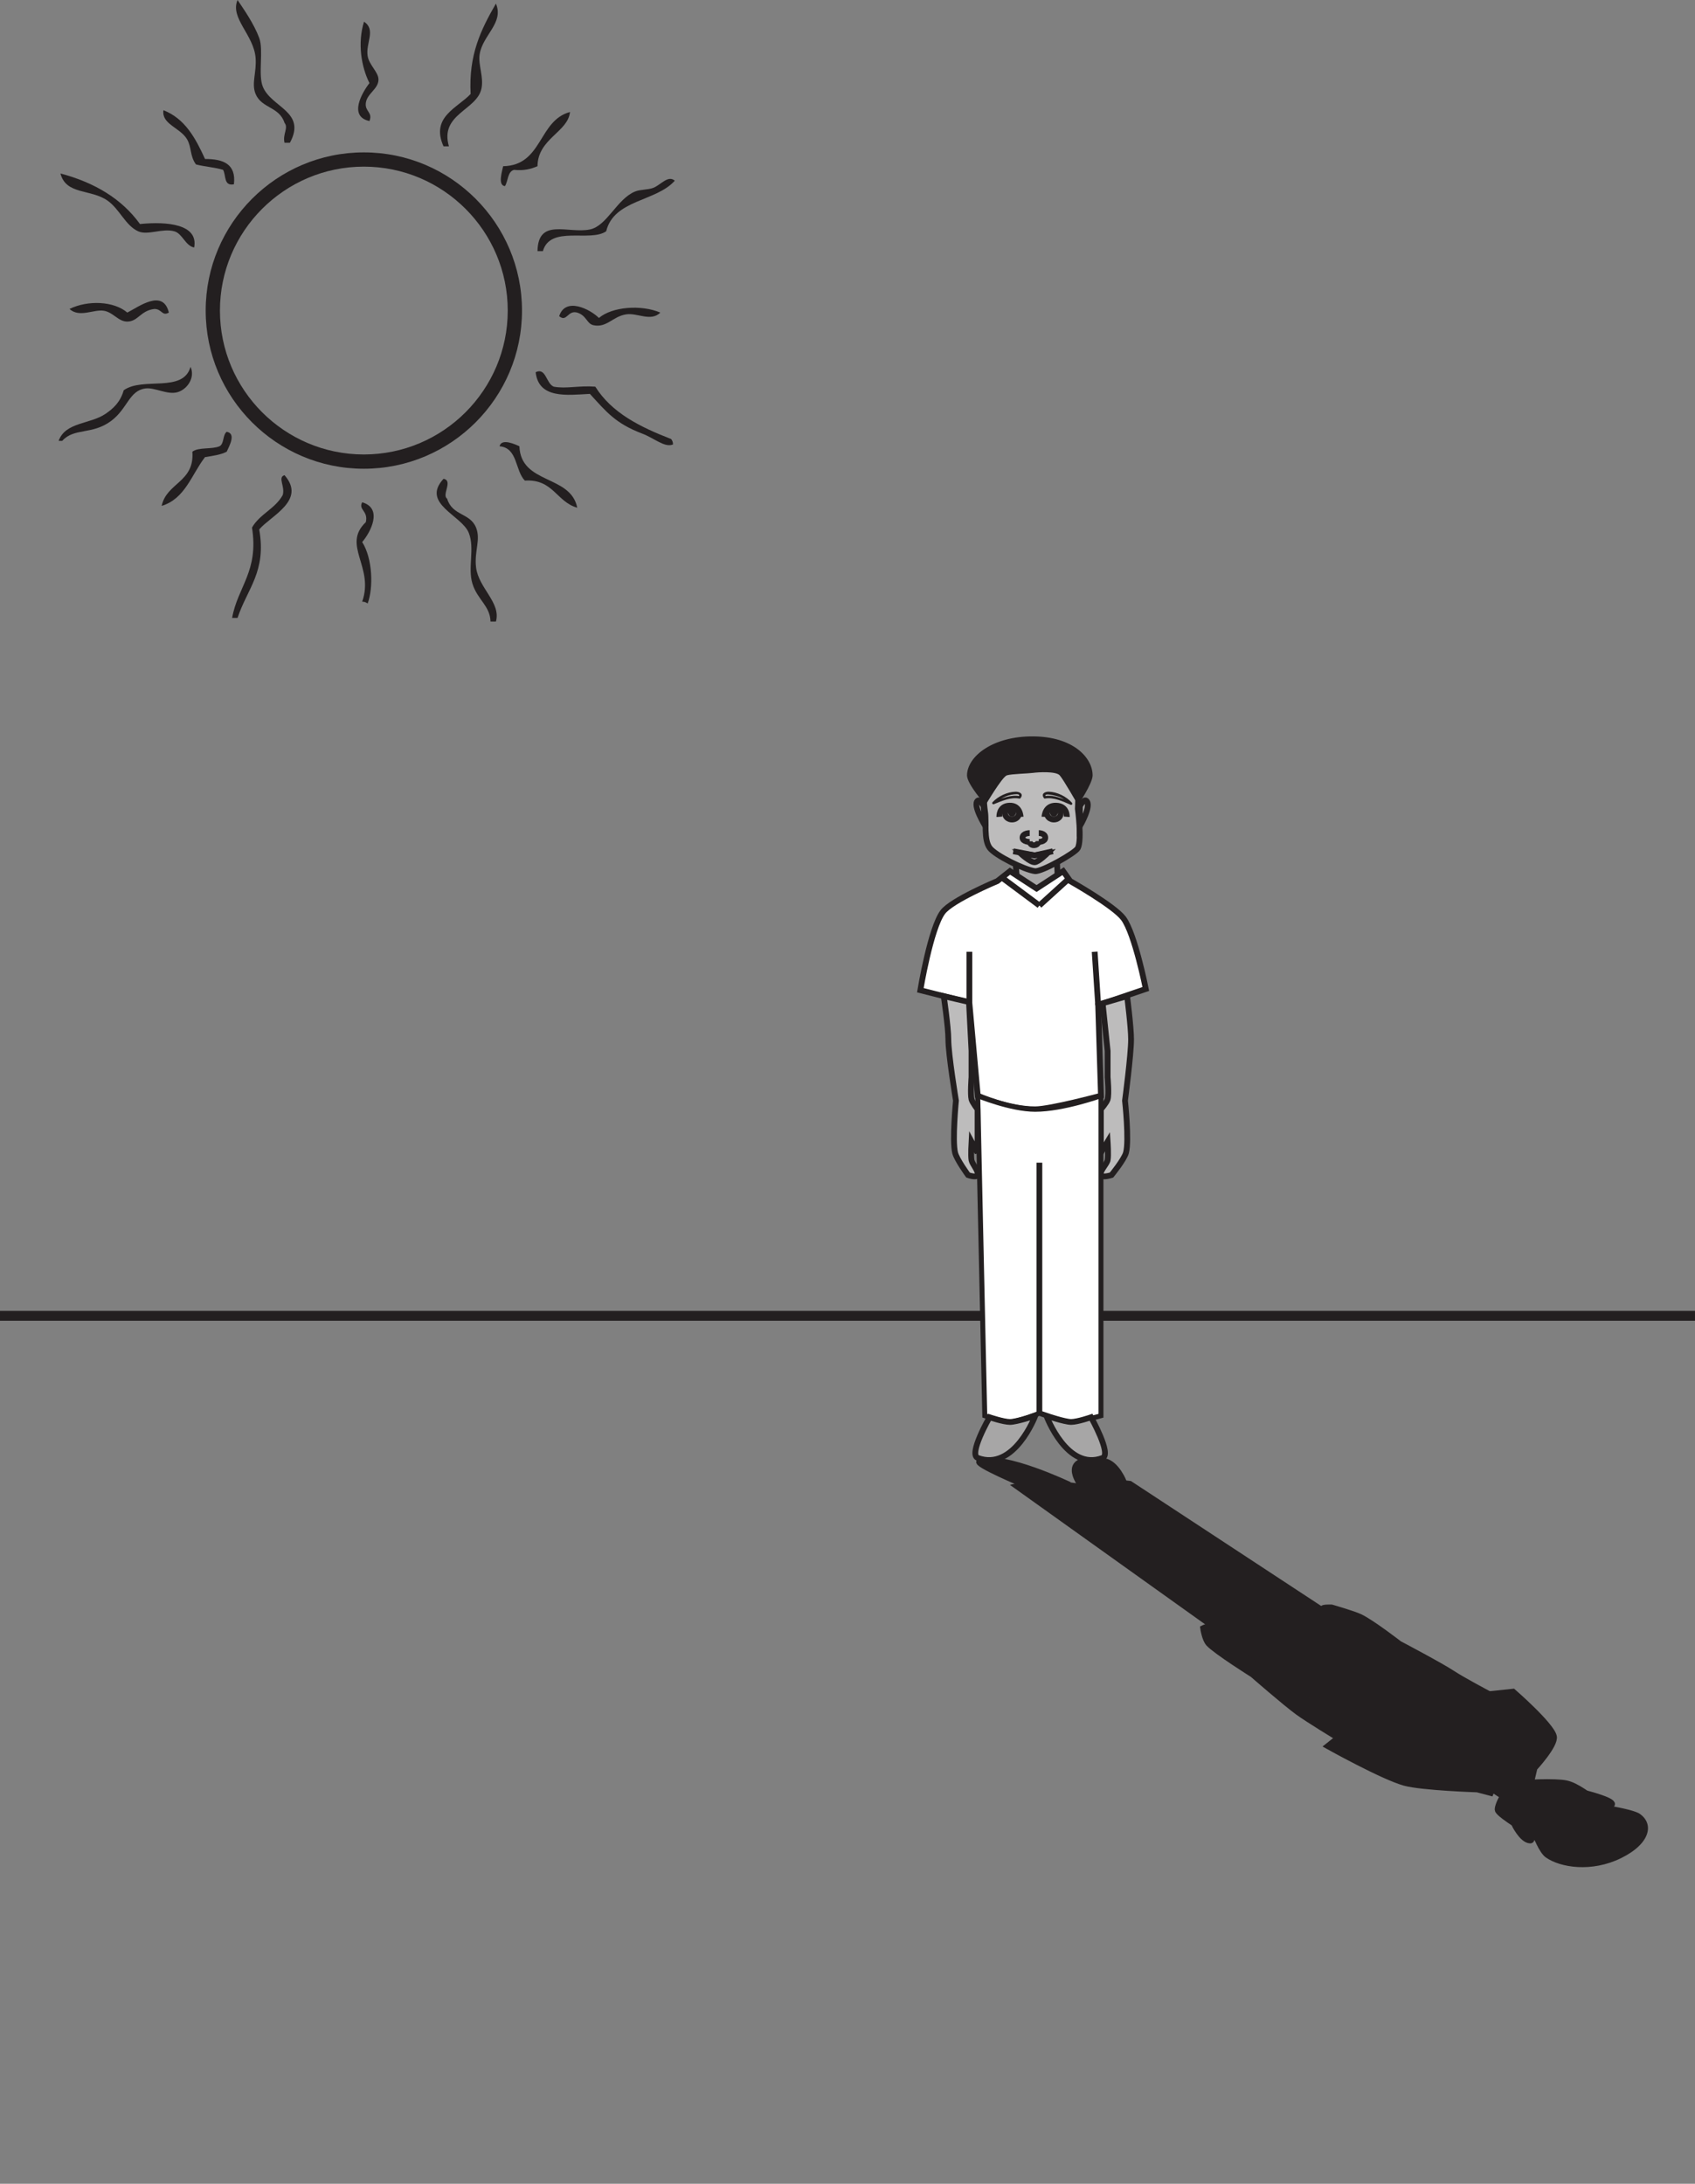 <?xml version="1.0" encoding="UTF-8"?>
<svg xmlns="http://www.w3.org/2000/svg" xmlns:xlink="http://www.w3.org/1999/xlink" width="344.666pt" height="444.022pt" viewBox="0 0 344.666 444.022" version="1.1">
<rect x="0" y="0" width="344.666" height="444.022" fill="#808080" stroke="none"/>
<defs>
<clipPath id="clip1">
  <path d="M 0 266 L 344.664 266 L 344.664 269 L 0 269 Z M 0 266 "/>
</clipPath>
</defs>
<g id="surface1">
<g clip-path="url(#clip1)" clip-rule="nonzero">
<path style="fill:none;stroke-width:2;stroke-linecap:butt;stroke-linejoin:miter;stroke:rgb(13.73%,12.16%,12.549%);stroke-opacity:1;stroke-miterlimit:10;" d="M 0.001 0.002 L -344.666 0.002 " transform="matrix(1,0,0,-1,344.666,267.545)"/>
</g>
<path style=" stroke:none;fill-rule:nonzero;fill:rgb(65.492%,64.864%,65.019%);fill-opacity:1;" d="M 215.043 183.637 L 206.516 183.637 L 206.516 175.469 L 215.043 175.469 Z M 215.043 183.637 "/>
<path style="fill-rule:nonzero;fill:rgb(100%,100%,100%);fill-opacity:1;stroke-width:1.176;stroke-linecap:butt;stroke-linejoin:miter;stroke:rgb(13.73%,12.16%,12.549%);stroke-opacity:1;stroke-miterlimit:4;" d="M 0.001 -0 C 0.001 -0 -9.276 -3.871 -11.104 -6.309 C -13.588 -9.609 -15.663 -22.195 -15.663 -22.195 L -5.694 -24.719 L -3.987 -43.641 C -3.987 -43.641 2.275 -46.426 7.689 -46.41 C 10.841 -46.398 21.068 -43.641 21.068 -43.641 L 20.498 -25.223 L 30.185 -21.941 C 30.185 -21.941 27.962 -10.676 25.626 -7.566 C 23.712 -5.023 14.806 -0 14.806 -0 L 13.38 2.016 L 7.974 -1.516 L 2.56 2.016 Z M 0.001 -0 " transform="matrix(1,0,0,-1,202.807,179.144)"/>
<path style=" stroke:none;fill-rule:nonzero;fill:rgb(74.12%,73.648%,73.766%);fill-opacity:1;" d="M 223.855 238.926 C 223.543 238.148 225.051 236.738 225.23 235.902 C 225.426 234.98 225.23 232.105 225.23 232.105 L 223.855 234.383 L 223.855 225.555 C 223.855 225.555 225.051 224.164 225.23 223.535 C 225.543 222.477 225.23 219 225.23 219 L 225.23 213.695 L 224.215 203.996 L 229.188 202.547 C 229.188 202.547 230 208.871 229.996 211.32 C 229.996 214.465 228.762 223.789 228.762 223.789 C 228.762 223.789 229.641 231.883 228.961 234.383 C 228.582 235.781 226.012 238.926 226.012 238.926 C 226.012 238.926 224.105 239.539 223.855 238.926 "/>
<path style="fill:none;stroke-width:1.176;stroke-linecap:butt;stroke-linejoin:miter;stroke:rgb(13.73%,12.16%,12.549%);stroke-opacity:1;stroke-miterlimit:4;" d="M -0.001 -0 C -0.313 0.777 1.195 2.187 1.374 3.023 C 1.57 3.945 1.374 6.82 1.374 6.82 L -0.001 4.543 L -0.001 13.371 C -0.001 13.371 1.195 14.762 1.374 15.391 C 1.687 16.449 1.374 19.926 1.374 19.926 L 1.374 25.23 L 0.359 34.93 L 5.332 36.379 C 5.332 36.379 6.144 30.055 6.14 27.605 C 6.14 24.461 4.906 15.137 4.906 15.137 C 4.906 15.137 5.785 7.043 5.105 4.543 C 4.726 3.144 2.156 -0 2.156 -0 C 2.156 -0 0.249 -0.613 -0.001 -0 Z M -0.001 -0 " transform="matrix(1,0,0,-1,223.856,238.926)"/>
<path style=" stroke:none;fill-rule:nonzero;fill:rgb(100%,100%,100%);fill-opacity:1;" d="M 200.246 287.859 L 198.82 222.785 C 198.82 222.785 205.512 225.555 210.496 225.555 C 216.188 225.555 223.875 222.785 223.875 222.785 L 223.875 287.859 C 223.875 287.859 219.219 289.18 217.613 289.125 C 215.973 289.062 211.348 287.355 211.348 287.355 C 211.348 287.355 206.949 289.086 205.367 289.125 C 204.035 289.152 200.246 287.859 200.246 287.859 "/>
<path style="fill:none;stroke-width:1;stroke-linecap:butt;stroke-linejoin:miter;stroke:rgb(13.73%,12.16%,12.549%);stroke-opacity:1;stroke-miterlimit:10;" d="M 0.001 0.001 L -1.424 65.075 C -1.424 65.075 5.267 62.306 10.251 62.306 C 15.943 62.306 23.63 65.075 23.63 65.075 L 23.63 0.001 C 23.63 0.001 18.974 -1.319 17.369 -1.265 C 15.728 -1.202 11.103 0.505 11.103 0.505 C 11.103 0.505 6.705 -1.226 5.123 -1.265 C 3.791 -1.292 0.001 0.001 0.001 0.001 Z M 0.001 0.001 " transform="matrix(1,0,0,-1,200.245,287.86)"/>
<path style="fill:none;stroke-width:1.176;stroke-linecap:butt;stroke-linejoin:miter;stroke:rgb(13.73%,12.16%,12.549%);stroke-opacity:1;stroke-miterlimit:4;" d="M 0.001 0.001 L 0.001 50.954 " transform="matrix(1,0,0,-1,211.35,287.356)"/>
<path style=" stroke:none;fill-rule:nonzero;fill:rgb(74.12%,73.648%,73.766%);fill-opacity:1;" d="M 200.312 165.133 C 200.016 163.133 199.785 159.035 200.312 157.062 C 200.914 154.84 205.543 151.297 210.094 151.355 C 214.656 151.422 218.762 154.125 219.168 157.312 C 219.41 159.27 219.168 164.445 219.168 164.445 C 219.168 164.445 220.035 170.762 219.168 172.449 C 218.656 173.438 211.812 177.305 210.441 177.129 C 208.27 176.844 202.395 173.934 201.262 172.414 C 200 170.742 200.605 167.078 200.312 165.133 "/>
<path style="fill:none;stroke-width:1.176;stroke-linecap:butt;stroke-linejoin:miter;stroke:rgb(13.73%,12.16%,12.549%);stroke-opacity:1;stroke-miterlimit:4;" d="M -0.001 0.002 C -0.297 2.002 -0.528 6.1 -0.001 8.072 C 0.601 10.295 5.23 13.838 9.781 13.779 C 14.343 13.713 18.449 11.01 18.855 7.822 C 19.097 5.865 18.855 0.689 18.855 0.689 C 18.855 0.689 19.722 -5.627 18.855 -7.315 C 18.343 -8.303 11.499 -12.17 10.128 -11.994 C 7.957 -11.709 2.082 -8.799 0.949 -7.279 C -0.313 -5.607 0.292 -1.943 -0.001 0.002 Z M -0.001 0.002 " transform="matrix(1,0,0,-1,200.313,165.135)"/>
<path style=" stroke:none;fill-rule:nonzero;fill:rgb(74.12%,73.648%,73.766%);fill-opacity:1;" d="M 198.777 238.926 C 199.066 238.148 197.711 236.738 197.547 235.902 C 197.379 234.98 197.547 232.105 197.547 232.105 L 198.777 234.383 L 198.777 225.555 C 198.777 225.555 197.719 224.164 197.547 223.535 C 197.277 222.477 197.547 219 197.547 219 L 197.547 213.695 L 197.035 203.738 L 191.906 202.547 C 191.906 202.547 192.836 208.863 192.836 211.305 C 192.84 214.445 194.387 223.789 194.387 223.789 C 194.387 223.789 193.602 231.883 194.211 234.383 C 194.551 235.781 196.848 238.926 196.848 238.926 C 196.848 238.926 198.559 239.539 198.777 238.926 "/>
<path style="fill:none;stroke-width:1.176;stroke-linecap:butt;stroke-linejoin:miter;stroke:rgb(13.73%,12.16%,12.549%);stroke-opacity:1;stroke-miterlimit:4;" d="M -0.001 -0 C 0.288 0.777 -1.068 2.187 -1.232 3.023 C -1.4 3.945 -1.232 6.82 -1.232 6.82 L -0.001 4.543 L -0.001 13.371 C -0.001 13.371 -1.06 14.762 -1.232 15.391 C -1.501 16.449 -1.232 19.926 -1.232 19.926 L -1.232 25.23 L -1.744 35.187 L -6.873 36.379 C -6.873 36.379 -5.943 30.062 -5.943 27.621 C -5.939 24.48 -4.392 15.137 -4.392 15.137 C -4.392 15.137 -5.177 7.043 -4.568 4.543 C -4.228 3.144 -1.931 -0 -1.931 -0 C -1.931 -0 -0.22 -0.613 -0.001 -0 Z M -0.001 -0 " transform="matrix(1,0,0,-1,198.779,238.926)"/>
<path style="fill:none;stroke-width:1.176;stroke-linecap:butt;stroke-linejoin:miter;stroke:rgb(13.73%,12.16%,12.549%);stroke-opacity:1;stroke-miterlimit:4;" d="M -0.002 -0.002 L 0.112 -2.725 " transform="matrix(1,0,0,-1,214.931,175.15)"/>
<path style="fill:none;stroke-width:1.176;stroke-linecap:butt;stroke-linejoin:miter;stroke:rgb(13.73%,12.16%,12.549%);stroke-opacity:1;stroke-miterlimit:4;" d="M 0.001 -0.001 L 0.205 -2.407 " transform="matrix(1,0,0,-1,206.514,175.468)"/>
<path style=" stroke:none;fill-rule:nonzero;fill:rgb(65.492%,64.864%,65.019%);fill-opacity:1;" d="M 198.82 296.438 C 196.875 295.707 201.219 288.168 201.219 288.168 C 201.219 288.168 204.035 289.121 205.367 289.125 C 206.707 289.125 210.523 287.859 210.523 287.859 C 210.523 287.859 206.223 299.211 198.82 296.438 "/>
<path style="fill:none;stroke-width:1.176;stroke-linecap:butt;stroke-linejoin:miter;stroke:rgb(13.73%,12.16%,12.549%);stroke-opacity:1;stroke-miterlimit:4;" d="M 0.002 0.002 C -1.944 0.732 2.4 8.271 2.4 8.271 C 2.4 8.271 5.216 7.318 6.548 7.314 C 7.888 7.314 11.705 8.58 11.705 8.58 C 11.705 8.58 7.404 -2.772 0.002 0.002 Z M 0.002 0.002 " transform="matrix(1,0,0,-1,198.819,296.439)"/>
<path style=" stroke:none;fill-rule:nonzero;fill:rgb(65.492%,64.864%,65.019%);fill-opacity:1;" d="M 224.203 296.438 C 226.098 295.707 221.859 288.168 221.859 288.168 C 221.859 288.168 219.102 289.121 217.809 289.125 C 216.504 289.125 212.773 287.859 212.773 287.859 C 212.773 287.859 216.973 299.211 224.203 296.438 "/>
<path style="fill:none;stroke-width:1.176;stroke-linecap:butt;stroke-linejoin:miter;stroke:rgb(13.73%,12.16%,12.549%);stroke-opacity:1;stroke-miterlimit:4;" d="M -0.001 0.002 C 1.893 0.732 -2.345 8.271 -2.345 8.271 C -2.345 8.271 -5.103 7.318 -6.396 7.314 C -7.701 7.314 -11.431 8.58 -11.431 8.58 C -11.431 8.58 -7.232 -2.772 -0.001 0.002 Z M -0.001 0.002 " transform="matrix(1,0,0,-1,224.205,296.439)"/>
<path style="fill:none;stroke-width:1.176;stroke-linecap:butt;stroke-linejoin:miter;stroke:rgb(13.73%,12.16%,12.549%);stroke-opacity:1;stroke-miterlimit:4;" d="M 0 0.002 L 7.637 -5.682 " transform="matrix(1,0,0,-1,203.714,178.428)"/>
<path style="fill:none;stroke-width:1.176;stroke-linecap:butt;stroke-linejoin:miter;stroke:rgb(13.73%,12.16%,12.549%);stroke-opacity:1;stroke-miterlimit:4;" d="M 0.001 -0.001 L 5.951 5.401 " transform="matrix(1,0,0,-1,211.35,184.108)"/>
<path style="fill:none;stroke-width:1.176;stroke-linecap:butt;stroke-linejoin:miter;stroke:rgb(13.73%,12.16%,12.549%);stroke-opacity:1;stroke-miterlimit:4;" d="M 0.001 -0 L 0.001 10.344 " transform="matrix(1,0,0,-1,197.112,203.863)"/>
<path style="fill:none;stroke-width:1.176;stroke-linecap:butt;stroke-linejoin:miter;stroke:rgb(13.73%,12.16%,12.549%);stroke-opacity:1;stroke-miterlimit:4;" d="M -0.001 0 L -0.711 10.848 " transform="matrix(1,0,0,-1,223.305,204.367)"/>
<path style="fill-rule:nonzero;fill:rgb(65.492%,64.864%,65.019%);fill-opacity:1;stroke-width:1.176;stroke-linecap:butt;stroke-linejoin:miter;stroke:rgb(13.73%,12.16%,12.549%);stroke-opacity:1;stroke-miterlimit:4;" d="M 0.001 -0.001 C 0.001 -0.001 -0.707 1.491 -1.167 1.147 C -2.343 0.257 0.415 -4.106 0.415 -4.106 Z M 0.001 -0.001 " transform="matrix(1,0,0,-1,200,163.933)"/>
<path style="fill-rule:nonzero;fill:rgb(65.492%,64.864%,65.019%);fill-opacity:1;stroke-width:1.176;stroke-linecap:butt;stroke-linejoin:miter;stroke:rgb(13.73%,12.16%,12.549%);stroke-opacity:1;stroke-miterlimit:4;" d="M 0.001 -0.001 C 0.001 -0.001 0.766 1.491 1.266 1.147 C 2.543 0.257 -0.027 -4.106 -0.027 -4.106 Z M 0.001 -0.001 " transform="matrix(1,0,0,-1,219.582,163.933)"/>
<path style="fill:none;stroke-width:1.176;stroke-linecap:butt;stroke-linejoin:miter;stroke:rgb(13.73%,12.16%,12.549%);stroke-opacity:1;stroke-miterlimit:4;" d="M 0.001 -0 C 0.001 -0 -0.057 2.355 -2.26 2.269 C -4.463 2.191 -4.315 -0 -4.315 -0 " transform="matrix(1,0,0,-1,207.53,166.082)"/>
<path style="fill:none;stroke-width:1.176;stroke-linecap:butt;stroke-linejoin:miter;stroke:rgb(13.73%,12.16%,12.549%);stroke-opacity:1;stroke-miterlimit:4;" d="M 0.001 -0.001 C 0.001 -0.677 -0.627 -1.224 -1.397 -1.224 C -2.166 -1.224 -2.791 -0.677 -2.791 -0.001 C -2.791 0.679 -2.166 1.226 -1.397 1.226 C -0.627 1.226 0.001 0.679 0.001 -0.001 Z M 0.001 -0.001 " transform="matrix(1,0,0,-1,207.174,165.413)"/>
<path style=" stroke:none;fill-rule:nonzero;fill:rgb(13.73%,12.16%,12.549%);fill-opacity:1;" d="M 206.59 165.137 C 206.59 165.66 206.227 166.082 205.777 166.082 C 205.332 166.082 204.969 165.66 204.969 165.137 C 204.969 164.617 205.332 164.188 205.777 164.188 C 206.227 164.188 206.59 164.617 206.59 165.137 "/>
<path style="fill:none;stroke-width:1.176;stroke-linecap:butt;stroke-linejoin:miter;stroke:rgb(13.73%,12.16%,12.549%);stroke-opacity:1;stroke-miterlimit:4;" d="M 0.001 -0 C 0.001 -0 0.063 2.355 2.372 2.269 C 4.684 2.191 4.532 -0 4.532 -0 " transform="matrix(1,0,0,-1,212.39,166.082)"/>
<path style="fill:none;stroke-width:1.176;stroke-linecap:butt;stroke-linejoin:miter;stroke:rgb(13.73%,12.16%,12.549%);stroke-opacity:1;stroke-miterlimit:4;" d="M 0.001 -0.001 C 0.001 -0.677 0.626 -1.224 1.392 -1.224 C 2.162 -1.224 2.783 -0.677 2.783 -0.001 C 2.783 0.679 2.162 1.226 1.392 1.226 C 0.626 1.226 0.001 0.679 0.001 -0.001 Z M 0.001 -0.001 " transform="matrix(1,0,0,-1,212.905,165.413)"/>
<path style=" stroke:none;fill-rule:nonzero;fill:rgb(13.73%,12.16%,12.549%);fill-opacity:1;" d="M 213.488 165.137 C 213.488 165.66 213.848 166.082 214.297 166.082 C 214.746 166.082 215.105 165.66 215.105 165.137 C 215.105 164.617 214.746 164.188 214.297 164.188 C 213.848 164.188 213.488 164.617 213.488 165.137 "/>
<path style="fill:none;stroke-width:1.176;stroke-linecap:butt;stroke-linejoin:miter;stroke:rgb(13.73%,12.16%,12.549%);stroke-opacity:1;stroke-miterlimit:4;" d="M 0.001 -0 L 4.337 -0.832 L 8.048 -0 " transform="matrix(1,0,0,-1,206.045,173.086)"/>
<path style="fill:none;stroke-width:1.176;stroke-linecap:butt;stroke-linejoin:miter;stroke:rgb(13.73%,12.16%,12.549%);stroke-opacity:1;stroke-miterlimit:4;" d="M 0.002 0.002 C 0.791 0.021 2.595 1.814 2.595 1.814 L 0.002 1.396 L -2.885 1.814 C -2.885 1.814 -0.936 -0.022 0.002 0.002 Z M 0.002 0.002 " transform="matrix(1,0,0,-1,210.381,175.314)"/>
<path style="fill:none;stroke-width:1.176;stroke-linecap:butt;stroke-linejoin:miter;stroke:rgb(13.73%,12.16%,12.549%);stroke-opacity:1;stroke-miterlimit:4;" d="M 0 -0 C 0 -0 1.317 -0 1.317 -0.938 C 1.317 -1.801 0 -1.801 0 -1.801 " transform="matrix(1,0,0,-1,211.226,169.387)"/>
<path style="fill:none;stroke-width:1.176;stroke-linecap:butt;stroke-linejoin:miter;stroke:rgb(13.73%,12.16%,12.549%);stroke-opacity:1;stroke-miterlimit:4;" d="M 0.002 -0 C 0.002 -0 -1.456 -0 -1.456 -0.938 C -1.456 -1.801 0.002 -1.801 0.002 -1.801 " transform="matrix(1,0,0,-1,209.381,169.387)"/>
<path style="fill:none;stroke-width:1.176;stroke-linecap:butt;stroke-linejoin:miter;stroke:rgb(13.73%,12.16%,12.549%);stroke-opacity:1;stroke-miterlimit:4;" d="M 0 0.001 C 0 0.001 0.028 -0.815 -0.914 -0.851 C -1.769 -0.882 -1.804 -0.062 -1.804 -0.062 " transform="matrix(1,0,0,-1,211.179,171.009)"/>
<path style=" stroke:none;fill-rule:nonzero;fill:rgb(13.73%,12.16%,12.549%);fill-opacity:1;" d="M 210.066 157.148 C 209.016 157.289 205.727 157.355 204.754 157.641 C 203.789 157.926 200.414 163.684 200.414 163.684 C 200.414 163.684 196.609 159.422 196.633 157.641 C 196.688 153.746 201.938 149.676 210.066 149.727 C 218.195 149.777 222.156 154.027 222.176 157.641 C 222.184 159.328 219.195 163.684 219.195 163.684 C 219.195 163.684 216.246 158.496 215.477 157.641 C 214.715 156.793 211.117 157 210.066 157.148 "/>
<path style=" stroke:none;fill-rule:nonzero;fill:rgb(13.73%,12.16%,12.549%);fill-opacity:1;" d="M 207.504 162.293 C 208.215 161.395 207.305 160.973 206.512 160.98 C 204.852 161.012 202.988 161.875 201.82 163.117 C 201.648 163.301 201.855 163.609 202.078 163.52 C 203.68 162.875 205.539 162.023 207.277 162.375 C 207.578 162.438 207.68 161.945 207.375 161.887 C 205.543 161.516 203.613 162.367 201.922 163.043 C 202.008 163.18 202.09 163.316 202.176 163.449 C 202.812 162.777 203.652 162.305 204.477 161.953 C 205.207 161.641 206 161.492 206.781 161.48 C 207.152 161.477 207.391 161.648 207.148 161.969 C 206.949 162.215 207.309 162.543 207.504 162.293 "/>
<path style=" stroke:none;fill-rule:nonzero;fill:rgb(13.73%,12.16%,12.549%);fill-opacity:1;" d="M 212.664 161.973 C 211.969 161.02 215.191 161.934 215.469 162.047 C 216.27 162.395 217.066 162.934 217.652 163.605 C 217.742 163.461 217.828 163.328 217.922 163.188 C 216.242 162.461 214.316 161.539 212.453 161.863 C 212.152 161.918 212.176 162.418 212.48 162.363 C 214.262 162.051 216.098 162.941 217.703 163.633 C 217.961 163.75 218.152 163.43 217.969 163.223 C 216.832 161.934 214.957 161.027 213.273 160.973 C 212.504 160.953 211.625 161.375 212.266 162.254 C 212.453 162.508 212.852 162.227 212.664 161.973 "/>
<path style=" stroke:none;fill-rule:evenodd;fill:rgb(13.73%,12.16%,12.549%);fill-opacity:1;" d="M 100.844 126.375 L 99.742 126.375 C 99.66 123.164 97.074 121.953 96.062 118.66 C 95.07 115.391 96.578 111.582 95.332 108.371 C 93.922 104.75 85.531 102.41 90.188 97.355 C 92.195 97.707 89.762 100.668 90.922 101.395 C 91.977 104.914 95.578 104.246 96.801 107.273 C 97.797 109.73 96.41 112.121 96.801 115.355 C 97.312 119.594 101.918 122.52 100.844 126.375 "/>
<path style=" stroke:none;fill-rule:evenodd;fill:rgb(13.73%,12.16%,12.549%);fill-opacity:1;" d="M 48.301 125.645 L 47.199 125.645 C 48.328 119.297 52.656 116.16 51.242 107.273 C 52.793 104.535 55.977 103.434 57.488 100.66 C 58.023 98.922 56.391 97.043 57.855 96.617 C 62.332 101.734 55.086 104.844 52.711 107.645 C 54.227 116.23 50.27 119.684 48.301 125.645 "/>
<path style=" stroke:none;fill-rule:evenodd;fill:rgb(13.73%,12.16%,12.549%);fill-opacity:1;" d="M 74.758 122.707 C 74.457 122.508 74.156 122.32 73.648 122.332 C 76.148 115.246 69.441 110.867 74.387 106.172 C 74.934 103.871 72.816 103.672 73.648 102.129 C 77.898 103.367 75.375 108.195 73.648 110.215 C 75.797 113.602 75.934 119.559 74.758 122.707 "/>
<path style=" stroke:none;fill-rule:evenodd;fill:rgb(13.73%,12.16%,12.549%);fill-opacity:1;" d="M 117.379 103.23 C 113.152 102.062 112.48 97.352 106.723 97.719 C 104.715 95.688 105.305 91.055 101.578 90.742 C 101.98 89.004 104.898 90.414 105.617 90.742 C 105.906 98.531 116.043 96.48 117.379 103.23 "/>
<path style=" stroke:none;fill-rule:evenodd;fill:rgb(13.73%,12.16%,12.549%);fill-opacity:1;" d="M 32.871 102.863 C 33.879 98.121 39.582 98.066 39.117 91.844 C 40.355 90.875 43.09 91.406 44.629 90.738 C 45.613 90.254 45.246 88.422 46.098 87.797 C 48.109 88.148 46.562 90.781 46.098 91.844 C 44.895 92.473 43.266 92.688 41.688 92.945 C 38.961 96.465 37.66 101.41 32.871 102.863 "/>
<path style=" stroke:none;fill-rule:evenodd;fill:rgb(13.73%,12.16%,12.549%);fill-opacity:1;" d="M 108.922 75.68 C 111.039 74.656 111.027 77.98 112.598 78.621 C 115.09 79.098 117.77 78.359 121.051 78.621 C 124.391 83.973 130.219 86.844 136.484 89.273 C 136.68 89.566 136.867 89.871 136.848 90.375 C 135.133 91.062 133.113 89.125 130.605 88.172 C 125.156 86.09 123.359 83.816 119.949 80.086 C 115.312 80.332 109.523 81.137 108.922 75.68 "/>
<path style=" stroke:none;fill-rule:evenodd;fill:rgb(13.73%,12.16%,12.549%);fill-opacity:1;" d="M 11.922 89.637 C 13.301 85.785 18.336 86.285 21.477 84.129 C 23.074 83.035 24.469 81.754 25.156 79.355 C 29.043 76.551 37.207 79.98 38.746 74.586 C 39.734 76.828 38.043 79.141 36.176 79.719 C 34.066 80.379 31.508 78.727 29.562 78.984 C 26.234 79.43 25.953 83.102 22.578 85.602 C 18.711 88.461 15.07 86.941 12.656 89.637 Z M 11.922 89.637 "/>
<path style=" stroke:none;fill-rule:evenodd;fill:rgb(13.73%,12.16%,12.549%);fill-opacity:1;" d="M 117.379 63.559 C 115.41 63.004 115.281 65.598 113.703 64.289 C 114.992 60.27 120.051 62.91 121.785 64.652 C 124.453 62.375 130.328 61.883 134.277 63.559 C 132.32 65.484 129.621 63.551 127.293 63.922 C 124.562 64.359 123.395 66.688 120.684 66.125 C 119.297 65.836 119.297 64.164 117.379 63.559 "/>
<path style=" stroke:none;fill-rule:evenodd;fill:rgb(13.73%,12.16%,12.549%);fill-opacity:1;" d="M 14.129 62.82 C 17.855 60.996 23.145 61.207 25.887 63.555 C 28.234 62.363 33.148 58.641 34.336 63.555 C 32.941 64.363 32.945 62.82 31.398 62.82 C 28.578 63.141 28.094 65.363 25.887 65.391 C 24.074 65.41 23.02 63.488 21.113 63.184 C 19.039 62.855 16.152 64.664 14.129 62.82 "/>
<path style=" stroke:none;fill-rule:evenodd;fill:rgb(13.73%,12.16%,12.549%);fill-opacity:1;" d="M 109.297 51.07 C 109.41 44.207 115.523 47.562 119.949 46.656 C 123.441 45.941 125.43 40.457 129.137 38.941 C 130.195 38.504 131.691 38.621 132.809 38.207 C 134.328 37.645 135.812 35.539 137.215 36.738 C 133.422 41.023 124.852 40.543 123.262 47.023 C 120 49.309 111.898 45.738 110.391 51.07 Z M 109.297 51.07 "/>
<path style=" stroke:none;fill-rule:evenodd;fill:rgb(13.73%,12.16%,12.549%);fill-opacity:1;" d="M 39.48 50.328 C 37.664 49.957 37.094 47.48 35.441 47.031 C 33.016 46.355 30.043 47.914 28.094 47.031 C 25.48 45.832 24.332 42.516 21.848 40.777 C 18.426 38.395 13.422 39.656 12.293 35.273 C 19.254 37.121 24.766 40.43 28.461 45.551 C 34.059 44.996 40.379 45.602 39.48 50.328 "/>
<path style=" stroke:none;fill-rule:evenodd;fill:rgb(13.73%,12.16%,12.549%);fill-opacity:1;" d="M 102.68 37.84 C 101.129 37.715 102.168 34.594 102.309 33.797 C 110.363 33.641 109.426 24.504 115.902 22.773 C 115.512 26.859 109.352 28.176 109.297 33.797 C 108 34.34 106.578 34.754 104.516 34.539 C 103.176 34.906 103.352 36.801 102.68 37.84 "/>
<path style=" stroke:none;fill-rule:evenodd;fill:rgb(13.73%,12.16%,12.549%);fill-opacity:1;" d="M 47.566 37.473 C 45.438 37.887 45.992 35.621 45.363 34.531 C 43.672 34.02 41.594 33.891 39.848 33.434 C 38.555 31.652 39.008 29.953 38.016 28.285 C 36.59 25.918 32.824 25.266 33.234 22.41 C 37.641 24.129 39.773 28.121 41.691 32.328 C 45.371 32.32 48.051 33.312 47.566 37.473 "/>
<path style=" stroke:none;fill-rule:evenodd;fill:rgb(13.73%,12.16%,12.549%);fill-opacity:1;" d="M 91.285 29.754 L 90.188 29.754 C 87.5 23.777 93.059 21.934 95.699 19.105 C 95.273 11.117 97.793 6.043 100.84 0.734 C 102.516 4.656 98.164 7.105 97.535 11.02 C 97.191 13.188 98.398 15.602 97.902 18 C 96.988 22.434 89.367 23.156 91.285 29.754 "/>
<path style=" stroke:none;fill-rule:evenodd;fill:rgb(13.73%,12.16%,12.549%);fill-opacity:1;" d="M 58.957 29.023 L 57.855 29.023 C 57.43 27.277 58.707 26.016 57.855 24.977 C 56.781 21.641 53.211 22.078 51.973 19.105 C 51.078 16.941 52.215 14.703 51.973 11.754 C 51.594 7.062 46.738 3.699 48.301 0 C 49.547 1.848 51.633 4.809 52.711 7.719 C 53.637 10.215 52.438 15.148 53.445 17.629 C 55.156 21.867 62.375 22.684 58.957 29.023 "/>
<path style=" stroke:none;fill-rule:evenodd;fill:rgb(13.73%,12.16%,12.549%);fill-opacity:1;" d="M 75.125 24.613 C 70.867 23.699 73.539 18.941 75.125 16.898 C 73.48 13.613 72.656 8.797 74.02 4.41 C 76.516 6.066 74.328 8.738 74.758 11.387 C 75.047 13.211 76.961 14.664 76.961 16.164 C 76.961 18.121 74.629 18.996 74.387 20.941 C 74.168 22.691 75.844 22.82 75.125 24.613 "/>
<path style=" stroke:none;fill-rule:nonzero;fill:rgb(13.73%,12.16%,12.549%);fill-opacity:1;" d="M 73.984 33.883 C 57.848 33.883 44.723 47.012 44.723 63.148 C 44.723 79.281 57.848 92.406 73.984 92.406 C 90.117 92.406 103.246 79.281 103.246 63.148 C 103.246 47.012 90.117 33.883 73.984 33.883 M 73.984 95.309 C 56.25 95.309 41.824 80.883 41.824 63.148 C 41.824 45.414 56.25 30.984 73.984 30.984 C 91.719 30.984 106.145 45.414 106.145 63.148 C 106.145 80.883 91.719 95.309 73.984 95.309 "/>
<path style=" stroke:none;fill-rule:nonzero;fill:rgb(13.73%,12.16%,12.549%);fill-opacity:1;" d="M 298.805 360.562 L 305.586 358.152 L 312.008 362.574 L 305.352 365.156 Z M 298.805 360.562 "/>
<path style="fill-rule:nonzero;fill:rgb(13.73%,12.16%,12.549%);fill-opacity:1;stroke-width:1.176;stroke-linecap:butt;stroke-linejoin:miter;stroke:rgb(13.73%,12.16%,12.549%);stroke-opacity:1;stroke-miterlimit:4;" d="M 0.001 -0.001 C 0.001 -0.001 4.345 4.69 3.943 6.437 C 3.439 8.772 -4.354 15.534 -4.354 15.534 L -14.538 14.468 L -30.573 23.948 C -30.573 23.948 -38.182 24.288 -42.881 23.319 C -45.62 22.753 -52.268 19.319 -52.268 19.319 L -36.733 8.687 L -42.057 4.464 C -42.057 4.464 -30.866 -1.786 -26.413 -3.013 C -22.792 -3.989 -11.651 -4.345 -11.651 -4.345 L -8.909 -5.067 L -7.475 -1.505 L -0.432 -1.837 Z M 0.001 -0.001 " transform="matrix(1,0,0,-1,312.034,359.495)"/>
<path style=" stroke:none;fill-rule:nonzero;fill:rgb(13.73%,12.16%,12.549%);fill-opacity:1;" d="M 246.582 330.738 C 247.496 331.148 247.305 332.195 247.832 332.715 C 248.414 333.289 250.945 334.945 250.945 334.945 L 250.297 333.395 L 257.516 338.551 C 257.516 338.551 257.613 339.582 257.973 339.98 C 258.574 340.664 261.695 342.648 261.695 342.648 L 266.047 345.766 L 274.848 351.23 L 271.91 353.254 C 271.91 353.254 265.996 349.648 263.969 348.18 C 261.359 346.293 254.703 340.477 254.703 340.477 C 254.703 340.477 247.238 335.793 245.77 334.188 C 244.953 333.297 244.648 331.051 244.648 331.051 C 244.648 331.051 245.855 330.414 246.582 330.738 "/>
<path style="fill:none;stroke-width:1.176;stroke-linecap:butt;stroke-linejoin:miter;stroke:rgb(13.73%,12.16%,12.549%);stroke-opacity:1;stroke-miterlimit:4;" d="M 0.001 -0 C 0.915 -0.41 0.723 -1.457 1.251 -1.977 C 1.833 -2.551 4.364 -4.207 4.364 -4.207 L 3.715 -2.656 L 10.934 -7.813 C 10.934 -7.813 11.032 -8.844 11.391 -9.242 C 11.993 -9.926 15.114 -11.91 15.114 -11.91 L 19.465 -15.027 L 28.266 -20.492 L 25.329 -22.516 C 25.329 -22.516 19.415 -18.91 17.387 -17.441 C 14.778 -15.555 8.122 -9.738 8.122 -9.738 C 8.122 -9.738 0.657 -5.055 -0.812 -3.449 C -1.628 -2.559 -1.933 -0.313 -1.933 -0.313 C -1.933 -0.313 -0.726 0.324 0.001 -0 Z M 0.001 -0 " transform="matrix(1,0,0,-1,246.582,330.738)"/>
<path style=" stroke:none;fill-rule:nonzero;fill:rgb(13.73%,12.16%,12.549%);fill-opacity:1;" d="M 229.789 301.613 L 281.461 335.547 C 281.461 335.547 273.492 335.293 269.152 336.176 C 264.195 337.188 259.766 340.176 259.766 340.176 L 206.539 302.145 C 206.539 302.145 210.055 301.281 211.684 301.285 C 213.352 301.289 219.266 302.141 219.266 302.141 C 219.266 302.141 222.23 301.098 223.758 301.047 C 225.047 301.008 229.789 301.613 229.789 301.613 "/>
<path style="fill:none;stroke-width:1;stroke-linecap:butt;stroke-linejoin:miter;stroke:rgb(13.73%,12.16%,12.549%);stroke-opacity:1;stroke-miterlimit:10;" d="M 0.001 -0.001 L 51.673 -33.935 C 51.673 -33.935 43.705 -33.681 39.365 -34.563 C 34.408 -35.575 29.978 -38.563 29.978 -38.563 L -23.249 -0.532 C -23.249 -0.532 -19.733 0.331 -18.104 0.327 C -16.436 0.323 -10.522 -0.528 -10.522 -0.528 C -10.522 -0.528 -7.557 0.515 -6.03 0.565 C -4.741 0.604 0.001 -0.001 0.001 -0.001 Z M 0.001 -0.001 " transform="matrix(1,0,0,-1,229.788,301.612)"/>
<path style="fill-rule:nonzero;fill:rgb(13.73%,12.16%,12.549%);fill-opacity:1;stroke-width:1.176;stroke-linecap:butt;stroke-linejoin:miter;stroke:rgb(13.73%,12.16%,12.549%);stroke-opacity:1;stroke-miterlimit:4;" d="M 0.001 -0 L 40.517 -28.188 " transform="matrix(1,0,0,-1,219.264,302.141)"/>
<path style=" stroke:none;fill-rule:nonzero;fill:rgb(13.73%,12.16%,12.549%);fill-opacity:1;" d="M 324.855 366.129 C 326.633 367.082 329.98 369.152 331.113 370.371 C 332.391 371.754 331.734 375.301 328.332 376.922 C 324.922 378.535 319.711 378.48 316.828 376.801 C 315.062 375.762 311.055 372.715 311.055 372.715 C 311.055 372.715 305.273 369.371 304.578 368.133 C 304.176 367.406 306.41 363.16 307.629 362.848 C 309.551 362.355 316.418 362.141 318.477 362.594 C 320.75 363.082 323.125 365.199 324.855 366.129 "/>
<path style="fill:none;stroke-width:1.176;stroke-linecap:butt;stroke-linejoin:miter;stroke:rgb(13.73%,12.16%,12.549%);stroke-opacity:1;stroke-miterlimit:4;" d="M -0.001 -0.001 C 1.776 -0.954 5.124 -3.024 6.256 -4.243 C 7.534 -5.626 6.877 -9.173 3.475 -10.794 C 0.065 -12.407 -5.146 -12.353 -8.029 -10.673 C -9.794 -9.634 -13.802 -6.587 -13.802 -6.587 C -13.802 -6.587 -19.583 -3.243 -20.279 -2.005 C -20.681 -1.278 -18.447 2.968 -17.228 3.28 C -15.306 3.772 -8.439 3.987 -6.38 3.534 C -4.107 3.046 -1.732 0.929 -0.001 -0.001 Z M -0.001 -0.001 " transform="matrix(1,0,0,-1,324.857,366.128)"/>
<path style=" stroke:none;fill-rule:nonzero;fill:rgb(13.73%,12.16%,12.549%);fill-opacity:1;" d="M 269.027 327.117 C 269.371 327.562 271.668 328.098 272.457 328.508 C 273.32 328.961 275.383 330.477 275.383 330.477 L 272.535 329.488 L 279.355 334.094 C 279.355 334.094 281.352 334.625 281.98 334.922 C 283.035 335.422 285.473 337.273 285.473 337.273 L 289.559 340.027 L 297.66 345.074 L 302.828 344.484 C 302.828 344.484 297.246 341.5 295.383 340.262 C 292.992 338.672 284.531 334.215 284.531 334.215 C 284.531 334.215 279.035 329.953 276.59 328.773 C 275.219 328.113 270.758 326.836 270.758 326.836 C 270.758 326.836 268.75 326.762 269.027 327.117 "/>
<path style="fill:none;stroke-width:1.176;stroke-linecap:butt;stroke-linejoin:miter;stroke:rgb(13.73%,12.16%,12.549%);stroke-opacity:1;stroke-miterlimit:4;" d="M 0 -0.001 C 0.344 -0.446 2.641 -0.981 3.43 -1.392 C 4.293 -1.845 6.356 -3.36 6.356 -3.36 L 3.508 -2.372 L 10.329 -6.978 C 10.329 -6.978 12.325 -7.509 12.954 -7.806 C 14.008 -8.306 16.446 -10.157 16.446 -10.157 L 20.532 -12.911 L 28.633 -17.958 L 33.801 -17.368 C 33.801 -17.368 28.219 -14.384 26.356 -13.146 C 23.965 -11.556 15.504 -7.099 15.504 -7.099 C 15.504 -7.099 10.008 -2.837 7.563 -1.657 C 6.192 -0.997 1.731 0.28 1.731 0.28 C 1.731 0.28 -0.277 0.354 0 -0.001 Z M 0 -0.001 " transform="matrix(1,0,0,-1,269.027,327.116)"/>
<path style="fill-rule:nonzero;fill:rgb(13.73%,12.16%,12.549%);fill-opacity:1;stroke-width:1.176;stroke-linecap:butt;stroke-linejoin:miter;stroke:rgb(13.73%,12.16%,12.549%);stroke-opacity:1;stroke-miterlimit:4;" d="M 0.001 0.002 L -2.273 1.498 " transform="matrix(1,0,0,-1,305.695,365.299)"/>
<path style="fill-rule:nonzero;fill:rgb(13.73%,12.16%,12.549%);fill-opacity:1;stroke-width:1.176;stroke-linecap:butt;stroke-linejoin:miter;stroke:rgb(13.73%,12.16%,12.549%);stroke-opacity:1;stroke-miterlimit:4;" d="M -0 -0.001 L -2.055 1.241 " transform="matrix(1,0,0,-1,312.008,362.573)"/>
<path style=" stroke:none;fill-rule:nonzero;fill:rgb(13.73%,12.16%,12.549%);fill-opacity:1;" d="M 224.562 297.102 C 227.066 297.48 228.594 301.473 228.594 301.473 C 228.594 301.473 225.07 301.023 223.758 301.047 C 222.438 301.074 219.676 301.844 219.676 301.844 C 219.676 301.844 214.988 295.613 224.562 297.102 "/>
<path style="fill:none;stroke-width:1.176;stroke-linecap:butt;stroke-linejoin:miter;stroke:rgb(13.73%,12.16%,12.549%);stroke-opacity:1;stroke-miterlimit:4;" d="M -0.001 0.001 C 2.503 -0.378 4.031 -4.37 4.031 -4.37 C 4.031 -4.37 0.507 -3.921 -0.805 -3.944 C -2.126 -3.972 -4.887 -4.741 -4.887 -4.741 C -4.887 -4.741 -9.575 1.489 -0.001 0.001 Z M -0.001 0.001 " transform="matrix(1,0,0,-1,224.563,297.103)"/>
<path style=" stroke:none;fill-rule:nonzero;fill:rgb(13.73%,12.16%,12.549%);fill-opacity:1;" d="M 199.195 297.129 C 197.906 297.566 208.277 301.918 208.277 301.918 C 208.277 301.918 210.215 301.316 211.492 301.289 C 212.777 301.262 217.461 301.895 217.461 301.895 C 217.461 301.895 204.191 295.551 199.195 297.129 "/>
<path style="fill:none;stroke-width:1.176;stroke-linecap:butt;stroke-linejoin:miter;stroke:rgb(13.73%,12.16%,12.549%);stroke-opacity:1;stroke-miterlimit:4;" d="M -0 0.001 C -1.29 -0.437 9.082 -4.788 9.082 -4.788 C 9.082 -4.788 11.019 -4.187 12.296 -4.159 C 13.582 -4.132 18.265 -4.765 18.265 -4.765 C 18.265 -4.765 4.996 1.579 -0 0.001 Z M -0 0.001 " transform="matrix(1,0,0,-1,199.196,297.13)"/>
<path style="fill-rule:nonzero;fill:rgb(13.73%,12.16%,12.549%);fill-opacity:1;stroke-width:1.176;stroke-linecap:butt;stroke-linejoin:miter;stroke:rgb(13.73%,12.16%,12.549%);stroke-opacity:1;stroke-miterlimit:4;" d="M -0 -0 L -10.516 0.887 " transform="matrix(1,0,0,-1,311.879,360.144)"/>
<path style="fill-rule:nonzero;fill:rgb(13.73%,12.16%,12.549%);fill-opacity:1;stroke-width:1.176;stroke-linecap:butt;stroke-linejoin:miter;stroke:rgb(13.73%,12.16%,12.549%);stroke-opacity:1;stroke-miterlimit:4;" d="M -0.001 -0.001 L -0.384 -4.739 " transform="matrix(1,0,0,-1,301.365,359.257)"/>
<path style="fill-rule:nonzero;fill:rgb(13.73%,12.16%,12.549%);fill-opacity:1;stroke-width:1.176;stroke-linecap:butt;stroke-linejoin:miter;stroke:rgb(13.73%,12.16%,12.549%);stroke-opacity:1;stroke-miterlimit:4;" d="M -0.001 -0 L 7.957 -5.356 " transform="matrix(1,0,0,-1,297.497,345.027)"/>
<path style="fill-rule:nonzero;fill:rgb(13.73%,12.16%,12.549%);fill-opacity:1;stroke-width:1.176;stroke-linecap:butt;stroke-linejoin:miter;stroke:rgb(13.73%,12.16%,12.549%);stroke-opacity:1;stroke-miterlimit:4;" d="M -0.001 0.002 L 9.436 -6.143 " transform="matrix(1,0,0,-1,275.302,350.807)"/>
<path style="fill-rule:nonzero;fill:rgb(13.73%,12.16%,12.549%);fill-opacity:1;stroke-width:1.176;stroke-linecap:butt;stroke-linejoin:miter;stroke:rgb(13.73%,12.16%,12.549%);stroke-opacity:1;stroke-miterlimit:4;" d="M 0.001 -0 C 0.001 -0 1.689 -0.547 1.775 -0.211 C 1.978 0.644 -3.499 2.023 -3.499 2.023 Z M 0.001 -0 " transform="matrix(1,0,0,-1,326.026,366.656)"/>
<path style="fill-rule:nonzero;fill:rgb(13.73%,12.16%,12.549%);fill-opacity:1;stroke-width:1.176;stroke-linecap:butt;stroke-linejoin:miter;stroke:rgb(13.73%,12.16%,12.549%);stroke-opacity:1;stroke-miterlimit:4;" d="M -0 0.001 C -0 0.001 0.628 -1.112 -0.032 -1.081 C -1.723 -0.991 -3.305 2.364 -3.305 2.364 Z M -0 0.001 " transform="matrix(1,0,0,-1,311.157,373.146)"/>
<path style="fill-rule:nonzero;fill:rgb(13.73%,12.16%,12.549%);fill-opacity:1;stroke-width:1.176;stroke-linecap:butt;stroke-linejoin:miter;stroke:rgb(13.73%,12.16%,12.549%);stroke-opacity:1;stroke-miterlimit:4;" d="M -0.001 -0.001 C -0.001 -0.001 1.901 -1.263 3.506 -0.485 C 5.116 0.288 3.292 1.405 3.292 1.405 " transform="matrix(1,0,0,-1,318.615,367.983)"/>
<path style=" stroke:none;fill-rule:nonzero;fill:rgb(13.73%,12.16%,12.549%);fill-opacity:1;" d="M 319.414 368.23 C 318.883 367.863 318.926 367.363 319.516 367.113 C 320.105 366.863 321.012 366.953 321.539 367.316 C 322.07 367.68 322.027 368.18 321.441 368.434 C 320.855 368.688 319.945 368.598 319.414 368.23 "/>
<path style="fill:none;stroke-width:1.176;stroke-linecap:butt;stroke-linejoin:miter;stroke:rgb(13.73%,12.16%,12.549%);stroke-opacity:1;stroke-miterlimit:4;" d="M 0.001 -0 C -0.53 0.367 -0.487 0.867 0.103 1.117 C 0.693 1.367 1.599 1.277 2.126 0.914 C 2.658 0.551 2.615 0.051 2.029 -0.203 C 1.443 -0.457 0.533 -0.367 0.001 -0 Z M 0.001 -0 " transform="matrix(1,0,0,-1,319.413,368.23)"/>
<path style=" stroke:none;fill-rule:nonzero;fill:rgb(13.73%,12.16%,12.549%);fill-opacity:1;" d="M 320.074 368.188 C 319.664 367.906 319.609 367.559 319.953 367.41 C 320.293 367.266 320.898 367.375 321.305 367.656 C 321.715 367.938 321.777 368.289 321.441 368.434 C 321.098 368.582 320.484 368.469 320.074 368.188 "/>
<path style="fill-rule:nonzero;fill:rgb(13.73%,12.16%,12.549%);fill-opacity:1;stroke-width:1.176;stroke-linecap:butt;stroke-linejoin:miter;stroke:rgb(13.73%,12.16%,12.549%);stroke-opacity:1;stroke-miterlimit:4;" d="M -0.001 0.002 C -0.001 0.002 1.831 -1.33 0.01 -2.049 C -1.806 -2.772 -3.458 -1.479 -3.458 -1.479 " transform="matrix(1,0,0,-1,314.904,369.568)"/>
<path style=" stroke:none;fill-rule:nonzero;fill:rgb(13.73%,12.16%,12.549%);fill-opacity:1;" d="M 315.047 370.109 C 314.508 369.73 313.59 369.629 313.008 369.879 C 312.418 370.129 312.383 370.641 312.922 371.02 C 313.469 371.402 314.383 371.508 314.969 371.254 C 315.551 371 315.586 370.488 315.047 370.109 "/>
<path style="fill:none;stroke-width:1.176;stroke-linecap:butt;stroke-linejoin:miter;stroke:rgb(13.73%,12.16%,12.549%);stroke-opacity:1;stroke-miterlimit:4;" d="M 0 -0.001 C -0.539 0.378 -1.457 0.479 -2.039 0.229 C -2.628 -0.021 -2.664 -0.532 -2.125 -0.911 C -1.578 -1.294 -0.664 -1.399 -0.078 -1.146 C 0.504 -0.892 0.54 -0.38 0 -0.001 Z M 0 -0.001 " transform="matrix(1,0,0,-1,315.046,370.108)"/>
<path style=" stroke:none;fill-rule:nonzero;fill:rgb(13.73%,12.16%,12.549%);fill-opacity:1;" d="M 314.82 370.453 C 314.406 370.16 313.789 370.043 313.449 370.188 C 313.105 370.336 313.172 370.688 313.59 370.984 C 314.012 371.277 314.625 371.398 314.969 371.254 C 315.305 371.105 315.238 370.742 314.82 370.453 "/>
<path style="fill-rule:nonzero;fill:rgb(13.73%,12.16%,12.549%);fill-opacity:1;stroke-width:1.176;stroke-linecap:butt;stroke-linejoin:miter;stroke:rgb(13.73%,12.16%,12.549%);stroke-opacity:1;stroke-miterlimit:4;" d="M 0 -0.002 L -4.027 -0.881 L -6.246 -2.482 " transform="matrix(1,0,0,-1,314.246,363.717)"/>
<path style=" stroke:none;fill-rule:nonzero;fill:rgb(13.73%,12.16%,12.549%);fill-opacity:1;" d="M 309.113 363.828 C 308.512 364.078 308.539 365.629 308.539 365.629 L 310.219 364.598 L 312.793 363.941 C 312.793 363.941 309.824 363.531 309.113 363.828 "/>
<path style="fill:none;stroke-width:1.176;stroke-linecap:butt;stroke-linejoin:miter;stroke:rgb(13.73%,12.16%,12.549%);stroke-opacity:1;stroke-miterlimit:4;" d="M 0 -0 C -0.601 -0.25 -0.574 -1.801 -0.574 -1.801 L 1.106 -0.77 L 3.68 -0.113 C 3.68 -0.113 0.711 0.297 0 -0 Z M 0 -0 " transform="matrix(1,0,0,-1,309.113,363.828)"/>
<path style="fill-rule:nonzero;fill:rgb(13.73%,12.16%,12.549%);fill-opacity:1;stroke-width:1.176;stroke-linecap:butt;stroke-linejoin:miter;stroke:rgb(13.73%,12.16%,12.549%);stroke-opacity:1;stroke-miterlimit:4;" d="M -0.001 0.002 C -0.001 0.002 -1.013 -0.42 -1.763 0.103 C -2.447 0.58 -1.431 0.994 -1.431 0.994 " transform="matrix(1,0,0,-1,313.166,367.361)"/>
<path style="fill-rule:nonzero;fill:rgb(13.73%,12.16%,12.549%);fill-opacity:1;stroke-width:1.176;stroke-linecap:butt;stroke-linejoin:miter;stroke:rgb(13.73%,12.16%,12.549%);stroke-opacity:1;stroke-miterlimit:4;" d="M 0.001 -0.002 C 0.001 -0.002 1.118 0.463 0.379 0.975 C -0.3 1.443 -1.425 0.986 -1.425 0.986 " transform="matrix(1,0,0,-1,314.585,366.775)"/>
<path style="fill-rule:nonzero;fill:rgb(13.73%,12.16%,12.549%);fill-opacity:1;stroke-width:1.176;stroke-linecap:butt;stroke-linejoin:miter;stroke:rgb(13.73%,12.16%,12.549%);stroke-opacity:1;stroke-miterlimit:4;" d="M 0.001 0.001 C 0.001 0.001 -0.67 0.442 0.029 0.755 C 0.669 1.036 1.345 0.599 1.345 0.599 " transform="matrix(1,0,0,-1,311.913,366.45)"/>
<path style=" stroke:none;fill-rule:nonzero;fill:rgb(13.73%,12.16%,12.549%);fill-opacity:1;" d="M 323.762 373.723 C 324.434 373.281 326.836 372.102 327.344 371.609 C 327.844 371.121 325.906 366.922 325.906 366.922 C 325.906 366.922 332.066 367.863 333.414 368.789 C 336.371 370.824 335.648 374.852 329.641 377.805 C 323.645 380.758 317.273 379.746 314.312 377.656 C 312.934 376.68 311.656 373.16 311.656 373.16 C 311.656 373.16 318.062 375.113 319.324 375.328 C 320.574 375.543 323.09 374.172 323.762 373.723 "/>
<path style=" stroke:none;fill-rule:nonzero;fill:rgb(13.73%,12.16%,12.549%);fill-opacity:1;" d="M 321.617 370.035 C 321.793 370.766 322.812 370.684 323.402 370.41 C 324.633 369.836 325.359 368.742 325.277 367.691 C 325.266 367.535 324.867 367.441 324.773 367.562 C 324.059 368.441 323.316 369.52 321.727 369.91 C 321.449 369.98 321.766 370.281 322.039 370.215 C 323.715 369.797 324.504 368.688 325.258 367.762 C 325.086 367.723 324.918 367.68 324.75 367.637 C 324.789 368.203 324.527 368.738 324.18 369.199 C 323.871 369.613 323.387 369.965 322.809 370.234 C 322.527 370.359 322.215 370.348 322.148 370.094 C 322.102 369.891 321.57 369.832 321.617 370.035 "/>
<path style=" stroke:none;fill-rule:nonzero;fill:rgb(13.73%,12.16%,12.549%);fill-opacity:1;" d="M 317.973 371.945 C 319.258 372.242 316.094 372.816 315.793 372.844 C 314.906 372.918 313.875 372.879 312.891 372.691 C 312.934 372.805 312.977 372.91 313.02 373.02 C 314.875 372.871 317.07 372.742 318.219 371.934 C 318.402 371.801 317.984 371.535 317.801 371.664 C 316.703 372.438 314.602 372.551 312.824 372.691 C 312.535 372.715 312.645 372.957 312.953 373.016 C 314.855 373.367 317 373.25 318.309 372.707 C 318.906 372.457 319.234 371.926 318.047 371.652 C 317.703 371.574 317.629 371.867 317.973 371.945 "/>
</g>
</svg>
